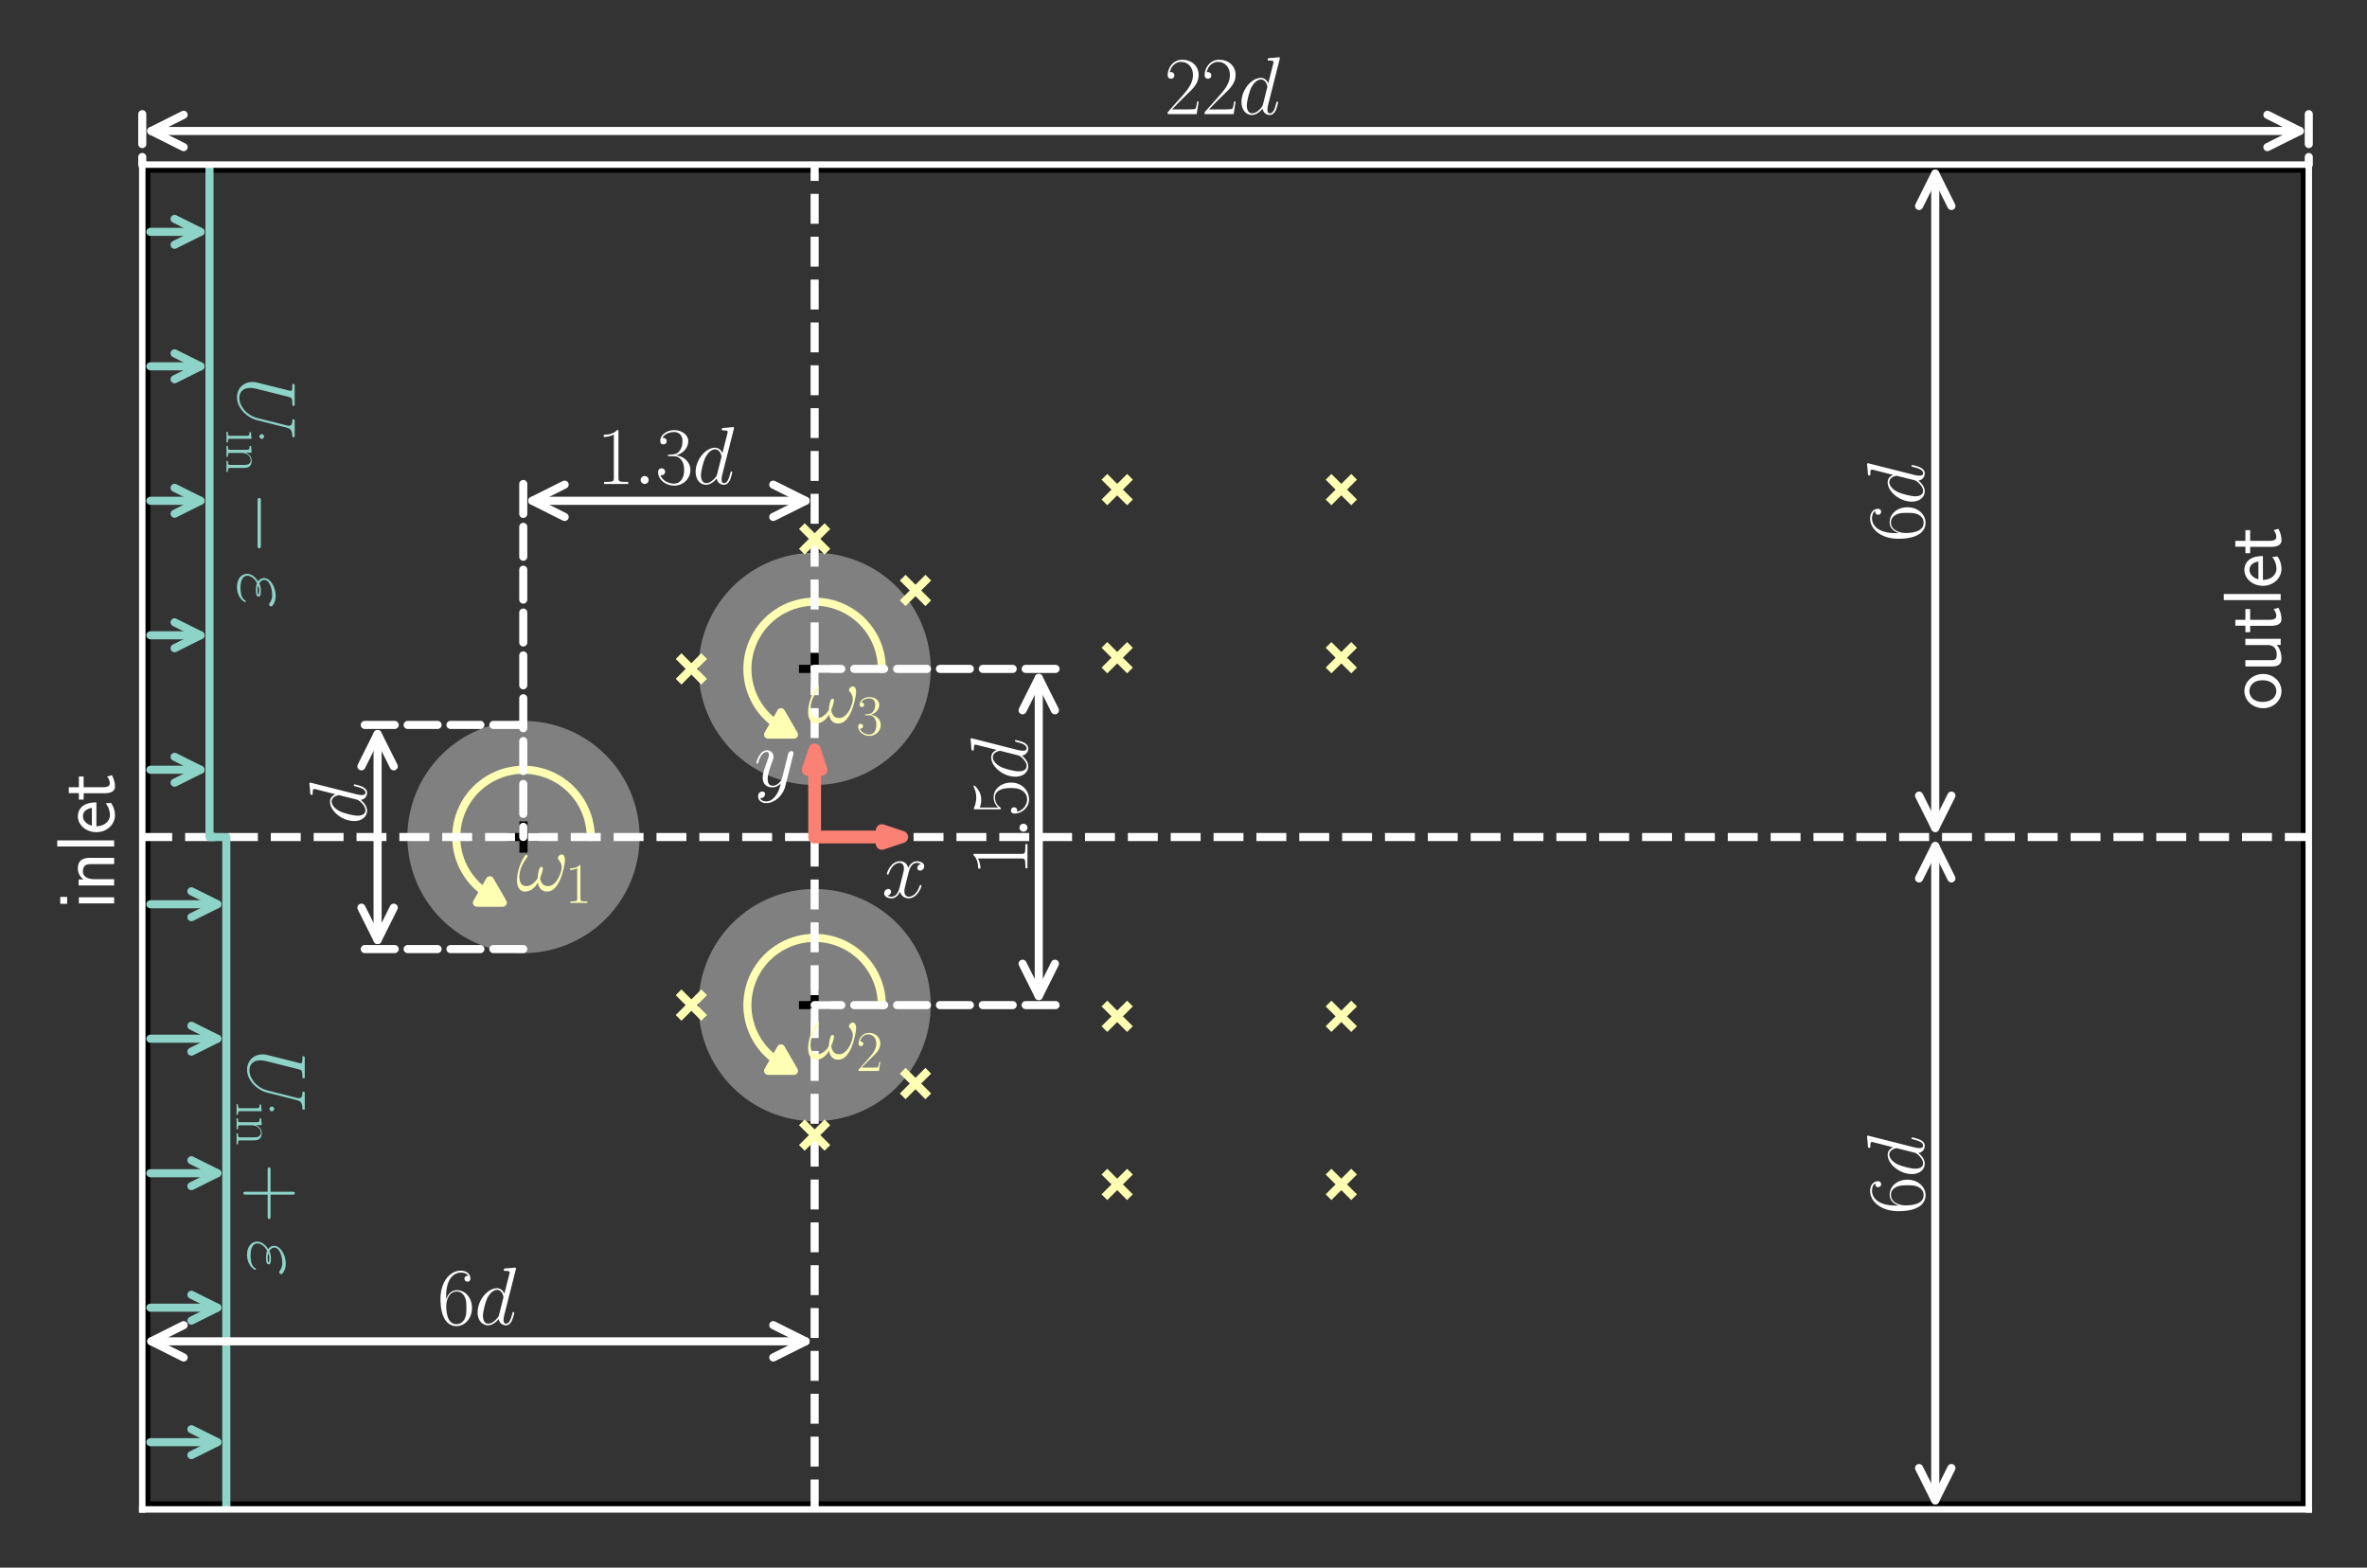 <?xml version="1.0" encoding="utf-8" standalone="no"?>
<!DOCTYPE svg PUBLIC "-//W3C//DTD SVG 1.1//EN"
  "http://www.w3.org/Graphics/SVG/1.1/DTD/svg11.dtd">
<svg xmlns:xlink="http://www.w3.org/1999/xlink" width="292.755pt" height="193.875pt" viewBox="0 0 292.755 193.875" xmlns="http://www.w3.org/2000/svg" version="1.1">
 <rect x="0" y="0" width="292.755" height="193.875" fill="#333333" stroke="none"/>
 <defs>
  <style type="text/css">*{stroke-linejoin: round; stroke-linecap: butt}</style>
 </defs>
 <g id="figure_1">
  <g id="patch_1">
   <path d="M 0 193.875 
L 292.755 193.875 
L 292.755 0 
L 0 0 
L 0 193.875 
z
" style="fill: none"/>
  </g>
  <g id="axes_1">
   <g id="patch_2">
    <path d="M 17.595 186.675 
L 285.555 186.675 
L 285.555 20.355 
L 17.595 20.355 
L 17.595 186.675 
z
" style="fill: none"/>
   </g>
   <g id="patch_3">
    <path d="M 64.747 117.375 
C 68.422 117.375 71.948 115.915 74.547 113.316 
C 77.146 110.717 78.607 107.191 78.607 103.515 
C 78.607 99.84 77.146 96.314 74.547 93.715 
C 71.948 91.116 68.422 89.655 64.747 89.655 
C 61.071 89.655 57.545 91.116 54.946 93.715 
C 52.347 96.314 50.887 99.84 50.887 103.515 
C 50.887 107.191 52.347 110.717 54.946 113.316 
C 57.545 115.915 61.071 117.375 64.747 117.375 
z
" clip-path="url(#p127211e14f)" style="fill: #808080; stroke: #808080; stroke-linejoin: miter"/>
   </g>
   <g id="PathCollection_1">
    <defs>
     <path id="m8fdd8c1745" d="M -1.936 0 
L 1.936 0 
M 0 1.936 
L 0 -1.936 
" style="stroke: #000000"/>
    </defs>
    <g clip-path="url(#p127211e14f)">
     <use xlink:href="#m8fdd8c1745" x="64.747" y="103.515" style="stroke: #000000"/>
    </g>
   </g>
   <g id="patch_4">
    <path d="M 73.063 103.515 
C 73.063 102.056 72.678 100.622 71.949 99.357 
C 71.219 98.093 70.169 97.043 68.905 96.314 
C 67.641 95.584 66.206 95.199 64.747 95.199 
C 63.287 95.199 61.853 95.584 60.589 96.314 
C 59.325 97.043 58.275 98.093 57.545 99.357 
C 56.815 100.622 56.431 102.056 56.431 103.515 
C 56.431 104.975 56.815 106.409 57.545 107.673 
C 58.275 108.938 59.325 109.988 60.589 110.717 
" clip-path="url(#p127211e14f)" style="fill: none; stroke: #feffb3; stroke-linejoin: miter; stroke-linecap: round"/>
   </g>
   <g id="patch_5">
    <path d="M 62.189 111.641 
L 60.589 108.869 
L 58.988 111.641 
z
" clip-path="url(#p127211e14f)" style="fill: #feffb3; stroke: #feffb3; stroke-linejoin: miter"/>
   </g>
   <g id="patch_6">
    <path d="M 100.755 96.585 
C 104.431 96.585 107.956 95.125 110.555 92.526 
C 113.155 89.927 114.615 86.401 114.615 82.725 
C 114.615 79.05 113.155 75.524 110.555 72.925 
C 107.956 70.326 104.431 68.865 100.755 68.865 
C 97.079 68.865 93.554 70.326 90.954 72.925 
C 88.355 75.524 86.895 79.05 86.895 82.725 
C 86.895 86.401 88.355 89.927 90.954 92.526 
C 93.554 95.125 97.079 96.585 100.755 96.585 
z
" clip-path="url(#p127211e14f)" style="fill: #808080; stroke: #808080; stroke-linejoin: miter"/>
   </g>
   <g id="PathCollection_2">
    <g clip-path="url(#p127211e14f)">
     <use xlink:href="#m8fdd8c1745" x="100.755" y="82.725" style="stroke: #000000"/>
    </g>
   </g>
   <g id="patch_7">
    <path d="M 109.071 82.725 
C 109.071 81.266 108.687 79.832 107.957 78.567 
C 107.227 77.303 106.177 76.253 104.913 75.524 
C 103.649 74.794 102.215 74.409 100.755 74.409 
C 99.295 74.409 97.861 74.794 96.597 75.524 
C 95.333 76.253 94.283 77.303 93.553 78.567 
C 92.823 79.832 92.439 81.266 92.439 82.725 
C 92.439 84.185 92.823 85.619 93.553 86.883 
C 94.283 88.148 95.333 89.198 96.597 89.927 
" clip-path="url(#p127211e14f)" style="fill: none; stroke: #feffb3; stroke-linejoin: miter; stroke-linecap: round"/>
   </g>
   <g id="patch_8">
    <path d="M 98.197 90.851 
L 96.597 88.079 
L 94.997 90.851 
z
" clip-path="url(#p127211e14f)" style="fill: #feffb3; stroke: #feffb3; stroke-linejoin: miter"/>
   </g>
   <g id="patch_9">
    <path d="M 100.755 138.165 
C 104.431 138.165 107.956 136.705 110.555 134.106 
C 113.155 131.507 114.615 127.981 114.615 124.305 
C 114.615 120.63 113.155 117.104 110.555 114.505 
C 107.956 111.906 104.431 110.445 100.755 110.445 
C 97.079 110.445 93.554 111.906 90.954 114.505 
C 88.355 117.104 86.895 120.63 86.895 124.305 
C 86.895 127.981 88.355 131.507 90.954 134.106 
C 93.554 136.705 97.079 138.165 100.755 138.165 
z
" clip-path="url(#p127211e14f)" style="fill: #808080; stroke: #808080; stroke-linejoin: miter"/>
   </g>
   <g id="PathCollection_3">
    <g clip-path="url(#p127211e14f)">
     <use xlink:href="#m8fdd8c1745" x="100.755" y="124.305" style="stroke: #000000"/>
    </g>
   </g>
   <g id="patch_10">
    <path d="M 109.071 124.305 
C 109.071 122.846 108.687 121.412 107.957 120.147 
C 107.227 118.883 106.177 117.833 104.913 117.104 
C 103.649 116.374 102.215 115.989 100.755 115.989 
C 99.295 115.989 97.861 116.374 96.597 117.104 
C 95.333 117.833 94.283 118.883 93.553 120.147 
C 92.823 121.412 92.439 122.846 92.439 124.305 
C 92.439 125.765 92.823 127.199 93.553 128.463 
C 94.283 129.728 95.333 130.778 96.597 131.507 
" clip-path="url(#p127211e14f)" style="fill: none; stroke: #feffb3; stroke-linejoin: miter; stroke-linecap: round"/>
   </g>
   <g id="patch_11">
    <path d="M 98.197 132.431 
L 96.597 129.659 
L 94.997 132.431 
z
" clip-path="url(#p127211e14f)" style="fill: #feffb3; stroke: #feffb3; stroke-linejoin: miter"/>
   </g>
   <g id="patch_12">
    <path d="M 17.595 186.675 
L 285.555 186.675 
L 285.555 20.355 
L 17.595 20.355 
L 17.595 186.675 
z
" clip-path="url(#p127211e14f)" style="fill: none; stroke: #000000; stroke-width: 2; stroke-linejoin: miter"/>
   </g>
   <g id="matplotlib.axis_1"/>
   <g id="matplotlib.axis_2"/>
   <g id="line2d_1">
    <path d="M 17.595 103.515 
L 285.555 103.515 
" clip-path="url(#p127211e14f)" style="fill: none; stroke-dasharray: 3.7,1.6; stroke-dashoffset: 0; stroke: #ffffff"/>
   </g>
   <g id="line2d_2">
    <path d="M 100.755 186.675 
L 100.755 20.355 
" clip-path="url(#p127211e14f)" style="fill: none; stroke-dasharray: 3.7,1.6; stroke-dashoffset: 0; stroke: #ffffff"/>
   </g>
   <g id="line2d_3">
    <path d="M 27.99 186.675 
L 27.99 103.515 
L 25.911 103.515 
L 25.911 20.355 
" clip-path="url(#p127211e14f)" style="fill: none; stroke: #8dd3c7; stroke-linecap: square"/>
   </g>
   <g id="patch_13">
    <path d="M 17.595 186.675 
L 17.595 20.355 
" style="fill: none; stroke: #ffffff; stroke-width: 0.8; stroke-linejoin: miter; stroke-linecap: square"/>
   </g>
   <g id="patch_14">
    <path d="M 285.555 186.675 
L 285.555 20.355 
" style="fill: none; stroke: #ffffff; stroke-width: 0.8; stroke-linejoin: miter; stroke-linecap: square"/>
   </g>
   <g id="patch_15">
    <path d="M 17.595 186.675 
L 285.555 186.675 
" style="fill: none; stroke: #ffffff; stroke-width: 0.8; stroke-linejoin: miter; stroke-linecap: square"/>
   </g>
   <g id="patch_16">
    <path d="M 17.595 20.355 
L 285.555 20.355 
" style="fill: none; stroke: #ffffff; stroke-width: 0.8; stroke-linejoin: miter; stroke-linecap: square"/>
   </g>
   <g id="text_1">
    <!-- $\omega_1$ -->
    <g style="fill: #feffb3" transform="translate(63.818 110.164) scale(0.1 -0.1)">
     <defs>
      <path id="CMMI12-21" d="M 3802 2395 
C 3802 2580 3750 2816 3526 2816 
C 3398 2816 3251 2657 3251 2529 
C 3251 2472 3277 2434 3328 2376 
C 3424 2268 3546 2096 3546 1797 
C 3546 1567 3405 1204 3302 1007 
C 3123 656 2829 357 2496 357 
C 2093 357 1939 615 1869 975 
C 1939 1143 2086 1560 2086 1728 
C 2086 1798 2061 1856 1978 1856 
C 1933 1856 1882 1831 1850 1779 
C 1760 1638 1677 1129 1683 994 
C 1562 756 1216 357 806 357 
C 378 357 262 733 262 1096 
C 262 1758 678 2338 794 2497 
C 858 2593 902 2657 902 2669 
C 902 2714 877 2784 819 2784 
C 717 2784 685 2701 634 2625 
C 307 2121 77 1414 77 803 
C 77 408 224 -64 704 -64 
C 1235 -64 1568 391 1702 634 
C 1754 275 1946 -64 2413 -64 
C 2899 -64 3206 363 3437 879 
C 3603 1249 3802 2045 3802 2395 
z
" transform="scale(0.016)"/>
      <path id="CMR17-31" d="M 1702 4058 
C 1702 4192 1696 4192 1606 4192 
C 1357 3916 979 3827 621 3827 
C 602 3827 570 3827 563 3808 
C 557 3795 557 3782 557 3648 
C 755 3648 1088 3686 1344 3839 
L 1344 461 
C 1344 236 1331 160 781 160 
L 589 160 
L 589 0 
C 896 0 1216 0 1523 0 
C 1830 0 2150 0 2458 0 
L 2458 160 
L 2266 160 
C 1715 160 1702 230 1702 458 
L 1702 4058 
z
" transform="scale(0.016)"/>
     </defs>
     <use xlink:href="#CMMI12-21" transform="scale(0.996)"/>
     <use xlink:href="#CMR17-31" transform="translate(60.744 -14.944) scale(0.697)"/>
    </g>
   </g>
   <g id="text_2">
    <!-- $\omega_3$ -->
    <g style="fill: #feffb3" transform="translate(99.827 89.374) scale(0.1 -0.1)">
     <defs>
      <path id="CMR17-33" d="M 1414 2157 
C 1984 2157 2234 1662 2234 1090 
C 2234 320 1824 25 1453 25 
C 1114 25 563 194 390 693 
C 422 680 454 680 486 680 
C 640 680 755 782 755 948 
C 755 1133 614 1216 486 1216 
C 378 1216 211 1165 211 926 
C 211 335 787 -128 1466 -128 
C 2176 -128 2720 430 2720 1085 
C 2720 1707 2208 2157 1600 2227 
C 2086 2328 2554 2756 2554 3329 
C 2554 3820 2048 4179 1472 4179 
C 890 4179 378 3829 378 3329 
C 378 3110 544 3072 627 3072 
C 762 3072 877 3155 877 3321 
C 877 3486 762 3569 627 3569 
C 602 3569 570 3569 544 3557 
C 730 3959 1235 4032 1459 4032 
C 1683 4032 2106 3925 2106 3320 
C 2106 3143 2080 2828 1862 2550 
C 1670 2304 1453 2304 1242 2284 
C 1210 2284 1062 2269 1037 2269 
C 992 2263 966 2257 966 2208 
C 966 2163 973 2157 1101 2157 
L 1414 2157 
z
" transform="scale(0.016)"/>
     </defs>
     <use xlink:href="#CMMI12-21" transform="scale(0.996)"/>
     <use xlink:href="#CMR17-33" transform="translate(60.744 -14.944) scale(0.697)"/>
    </g>
   </g>
   <g id="text_3">
    <!-- $\omega_2$ -->
    <g style="fill: #feffb3" transform="translate(99.827 130.954) scale(0.1 -0.1)">
     <defs>
      <path id="CMR17-32" d="M 2669 989 
L 2554 989 
C 2490 536 2438 459 2413 420 
C 2381 369 1920 369 1830 369 
L 602 369 
C 832 619 1280 1072 1824 1597 
C 2214 1967 2669 2402 2669 3035 
C 2669 3790 2067 4224 1395 4224 
C 691 4224 262 3604 262 3030 
C 262 2780 448 2748 525 2748 
C 589 2748 781 2787 781 3010 
C 781 3207 614 3264 525 3264 
C 486 3264 448 3258 422 3245 
C 544 3790 915 4058 1306 4058 
C 1862 4058 2227 3617 2227 3035 
C 2227 2479 1901 2000 1536 1584 
L 262 146 
L 262 0 
L 2515 0 
L 2669 989 
z
" transform="scale(0.016)"/>
     </defs>
     <use xlink:href="#CMMI12-21" transform="scale(0.996)"/>
     <use xlink:href="#CMR17-32" transform="translate(60.744 -14.944) scale(0.697)"/>
    </g>
   </g>
   <g id="patch_17">
    <path d="M 26.872 178.359 
Q 23.294 178.359 18.597 178.359 
" style="fill: none; stroke: #8dd3c7; stroke-linecap: round"/>
    <path d="M 23.672 176.759 
L 26.872 178.359 
L 23.672 179.959 
" style="fill: none; stroke: #8dd3c7; stroke-linecap: round"/>
   </g>
   <g id="patch_18">
    <path d="M 26.872 161.727 
Q 23.294 161.727 18.597 161.727 
" style="fill: none; stroke: #8dd3c7; stroke-linecap: round"/>
    <path d="M 23.672 160.127 
L 26.872 161.727 
L 23.672 163.327 
" style="fill: none; stroke: #8dd3c7; stroke-linecap: round"/>
   </g>
   <g id="patch_19">
    <path d="M 26.872 145.095 
Q 23.294 145.095 18.597 145.095 
" style="fill: none; stroke: #8dd3c7; stroke-linecap: round"/>
    <path d="M 23.672 143.495 
L 26.872 145.095 
L 23.672 146.695 
" style="fill: none; stroke: #8dd3c7; stroke-linecap: round"/>
   </g>
   <g id="patch_20">
    <path d="M 26.872 128.463 
Q 23.294 128.463 18.597 128.463 
" style="fill: none; stroke: #8dd3c7; stroke-linecap: round"/>
    <path d="M 23.672 126.863 
L 26.872 128.463 
L 23.672 130.063 
" style="fill: none; stroke: #8dd3c7; stroke-linecap: round"/>
   </g>
   <g id="patch_21">
    <path d="M 26.872 111.832 
Q 23.294 111.832 18.597 111.832 
" style="fill: none; stroke: #8dd3c7; stroke-linecap: round"/>
    <path d="M 23.672 110.231 
L 26.872 111.832 
L 23.672 113.431 
" style="fill: none; stroke: #8dd3c7; stroke-linecap: round"/>
   </g>
   <g id="patch_22">
    <path d="M 24.793 95.199 
Q 22.254 95.199 18.598 95.199 
" style="fill: none; stroke: #8dd3c7; stroke-linecap: round"/>
    <path d="M 21.593 93.599 
L 24.793 95.199 
L 21.593 96.799 
" style="fill: none; stroke: #8dd3c7; stroke-linecap: round"/>
   </g>
   <g id="patch_23">
    <path d="M 24.793 78.567 
Q 22.254 78.567 18.598 78.567 
" style="fill: none; stroke: #8dd3c7; stroke-linecap: round"/>
    <path d="M 21.593 76.967 
L 24.793 78.567 
L 21.593 80.167 
" style="fill: none; stroke: #8dd3c7; stroke-linecap: round"/>
   </g>
   <g id="patch_24">
    <path d="M 24.793 61.935 
Q 22.254 61.935 18.598 61.935 
" style="fill: none; stroke: #8dd3c7; stroke-linecap: round"/>
    <path d="M 21.593 60.335 
L 24.793 61.935 
L 21.593 63.535 
" style="fill: none; stroke: #8dd3c7; stroke-linecap: round"/>
   </g>
   <g id="patch_25">
    <path d="M 24.793 45.303 
Q 22.254 45.303 18.598 45.303 
" style="fill: none; stroke: #8dd3c7; stroke-linecap: round"/>
    <path d="M 21.593 43.703 
L 24.793 45.303 
L 21.593 46.903 
" style="fill: none; stroke: #8dd3c7; stroke-linecap: round"/>
   </g>
   <g id="patch_26">
    <path d="M 24.793 28.672 
Q 22.254 28.672 18.598 28.672 
" style="fill: none; stroke: #8dd3c7; stroke-linecap: round"/>
    <path d="M 21.593 27.072 
L 24.793 28.672 
L 21.593 30.271 
" style="fill: none; stroke: #8dd3c7; stroke-linecap: round"/>
   </g>
   <g id="text_4">
    <!-- $U_\mathrm{in}+\varepsilon$ -->
    <g style="fill: #8dd3c7" transform="translate(30.759 129.706) rotate(-270) scale(0.1 -0.1)">
     <defs>
      <path id="CMMI12-55" d="M 3238 1474 
C 3014 581 2272 57 1670 57 
C 1210 57 896 363 896 891 
C 896 916 896 1107 966 1387 
L 1594 3887 
C 1651 4103 1664 4167 2118 4167 
C 2234 4167 2298 4167 2298 4282 
C 2298 4352 2240 4352 2202 4352 
C 2086 4352 1952 4352 1830 4352 
L 1075 4352 
C 954 4352 819 4352 698 4352 
C 653 4352 576 4352 576 4231 
C 576 4167 621 4167 742 4167 
C 1126 4167 1126 4116 1126 4046 
C 1126 4008 1082 3824 1050 3715 
L 493 1488 
C 474 1418 435 1246 435 1075 
C 435 374 941 -128 1638 -128 
C 2285 -128 3002 384 3328 1197 
C 3373 1305 3430 1530 3469 1702 
C 3533 1933 3667 2496 3712 2662 
L 3955 3623 
C 4038 3956 4090 4167 4653 4167 
C 4704 4173 4730 4224 4730 4282 
C 4730 4352 4672 4352 4646 4352 
C 4557 4352 4442 4352 4352 4352 
L 4051 4352 
C 3654 4352 3450 4352 3443 4352 
C 3405 4352 3328 4352 3328 4231 
C 3328 4167 3379 4167 3424 4167 
C 3808 4167 3834 4020 3834 3905 
C 3834 3848 3834 3828 3808 3739 
L 3238 1474 
z
" transform="scale(0.016)"/>
      <path id="CMR17-69" d="M 992 3909 
C 992 4049 877 4170 730 4170 
C 589 4170 467 4056 467 3909 
C 467 3769 582 3648 730 3648 
C 870 3648 992 3763 992 3909 
z
M 243 2706 
L 243 2541 
C 602 2541 653 2502 653 2197 
L 653 427 
C 653 184 627 153 218 153 
L 218 -13 
C 371 0 646 0 806 0 
C 960 0 1222 0 1370 -13 
L 1370 153 
C 992 153 979 191 979 420 
L 979 2776 
L 243 2706 
z
" transform="scale(0.016)"/>
      <path id="CMR17-6e" d="M 2656 1933 
C 2656 2259 2592 2790 1837 2790 
C 1331 2790 1069 2400 973 2144 
L 966 2144 
L 966 2790 
L 211 2720 
L 211 2554 
C 589 2554 646 2515 646 2208 
L 646 428 
C 646 184 621 153 211 153 
L 211 -13 
C 365 0 646 0 813 0 
C 979 0 1267 0 1421 -13 
L 1421 153 
C 1011 153 986 178 986 428 
L 986 1658 
C 986 2247 1344 2688 1792 2688 
C 2266 2688 2317 2266 2317 1958 
L 2317 428 
C 2317 184 2291 153 1882 153 
L 1882 -13 
C 2035 0 2317 0 2483 0 
C 2650 0 2938 0 3091 -13 
L 3091 153 
C 2682 153 2656 178 2656 428 
L 2656 1933 
z
" transform="scale(0.016)"/>
      <path id="CMR17-2b" d="M 2413 1472 
L 4109 1472 
C 4198 1472 4307 1472 4307 1580 
C 4307 1695 4205 1695 4109 1695 
L 2413 1695 
L 2413 3386 
C 2413 3475 2413 3584 2304 3584 
C 2189 3584 2189 3482 2189 3386 
L 2189 1695 
L 493 1695 
C 403 1695 294 1695 294 1587 
C 294 1472 397 1472 493 1472 
L 2189 1472 
L 2189 -218 
C 2189 -307 2189 -416 2298 -416 
C 2413 -416 2413 -314 2413 -218 
L 2413 1472 
z
" transform="scale(0.016)"/>
      <path id="CMMI12-22" d="M 890 1427 
C 1094 1345 1312 1345 1434 1345 
C 1600 1345 1933 1345 1933 1550 
C 1933 1678 1811 1728 1485 1728 
C 1325 1728 1133 1709 909 1613 
C 710 1708 634 1852 634 1990 
C 634 2379 1261 2606 1830 2606 
C 1939 2606 2170 2606 2438 2411 
C 2477 2387 2496 2367 2541 2367 
C 2618 2367 2701 2449 2701 2526 
C 2701 2639 2330 2880 1888 2880 
C 1171 2880 493 2449 493 1972 
C 493 1734 646 1586 755 1509 
C 384 1301 166 961 166 652 
C 166 219 563 -128 1178 -128 
C 2022 -128 2362 424 2362 512 
C 2362 543 2336 568 2304 568 
C 2272 568 2259 549 2234 512 
C 2163 395 1997 146 1235 146 
C 838 146 314 245 314 686 
C 314 898 474 1214 890 1427 
z
M 1088 1518 
C 1261 1600 1427 1600 1472 1600 
C 1651 1600 1683 1583 1786 1545 
C 1677 1472 1664 1472 1434 1472 
C 1318 1472 1216 1472 1088 1518 
z
" transform="scale(0.016)"/>
     </defs>
     <use xlink:href="#CMMI12-55" transform="scale(0.996)"/>
     <use xlink:href="#CMR17-69" transform="translate(66.252 -14.944) scale(0.697)"/>
     <use xlink:href="#CMR17-6e" transform="translate(83.662 -14.944) scale(0.697)"/>
     <use xlink:href="#CMR17-2b" transform="translate(141.926 0) scale(0.996)"/>
     <use xlink:href="#CMMI12-22" transform="translate(235.78 0) scale(0.996)"/>
    </g>
   </g>
   <g id="text_5">
    <!-- $U_\mathrm{in}-\varepsilon$ -->
    <g style="fill: #8dd3c7" transform="translate(29.511 46.546) rotate(-270) scale(0.1 -0.1)">
     <defs>
      <path id="CMSY10-0" d="M 4218 1472 
C 4326 1472 4442 1472 4442 1600 
C 4442 1728 4326 1728 4218 1728 
L 755 1728 
C 646 1728 531 1728 531 1600 
C 531 1472 646 1472 755 1472 
L 4218 1472 
z
" transform="scale(0.016)"/>
     </defs>
     <use xlink:href="#CMMI12-55" transform="scale(0.996)"/>
     <use xlink:href="#CMR17-69" transform="translate(66.252 -14.944) scale(0.697)"/>
     <use xlink:href="#CMR17-6e" transform="translate(83.662 -14.944) scale(0.697)"/>
     <use xlink:href="#CMSY10-0" transform="translate(141.926 0) scale(0.996)"/>
     <use xlink:href="#CMMI12-22" transform="translate(241.552 0) scale(0.996)"/>
    </g>
   </g>
   <g id="text_6">
    <!-- $x$ -->
    <g style="fill: #ffffff" transform="translate(109.071 111) scale(0.1 -0.1)">
     <defs>
      <path id="CMMI12-78" d="M 3034 2606 
C 2829 2567 2752 2414 2752 2293 
C 2752 2139 2874 2088 2963 2088 
C 3155 2088 3290 2254 3290 2427 
C 3290 2695 2982 2816 2714 2816 
C 2323 2816 2106 2433 2048 2312 
C 1901 2816 1504 2816 1389 2816 
C 736 2816 390 1980 390 1839 
C 390 1814 416 1782 461 1782 
C 512 1782 525 1820 538 1846 
C 755 2555 1184 2689 1370 2689 
C 1658 2689 1715 2420 1715 2267 
C 1715 2127 1677 1980 1600 1673 
L 1382 798 
C 1286 415 1101 64 762 64 
C 730 64 570 64 435 147 
C 666 192 717 383 717 460 
C 717 588 621 664 499 664 
C 346 664 179 530 179 326 
C 179 57 480 -64 755 -64 
C 1062 -64 1280 179 1414 441 
C 1517 64 1837 -64 2074 -64 
C 2726 -64 3072 773 3072 913 
C 3072 945 3046 971 3008 971 
C 2950 971 2944 939 2925 888 
C 2752 326 2381 64 2093 64 
C 1869 64 1747 230 1747 492 
C 1747 632 1773 734 1875 1156 
L 2099 2024 
C 2195 2408 2413 2689 2707 2689 
C 2720 2689 2899 2689 3034 2606 
z
" transform="scale(0.016)"/>
     </defs>
     <use xlink:href="#CMMI12-78" transform="scale(0.996)"/>
    </g>
   </g>
   <g id="text_7">
    <!-- $y$ -->
    <g style="fill: #ffffff" transform="translate(93.271 97.278) scale(0.1 -0.1)">
     <defs>
      <path id="CMMI12-79" d="M 1683 -700 
C 1510 -939 1261 -1152 947 -1152 
C 870 -1152 563 -1152 467 -889 
C 486 -895 518 -895 531 -895 
C 723 -895 851 -729 851 -582 
C 851 -435 730 -384 634 -384 
C 531 -384 307 -458 307 -759 
C 307 -1071 582 -1286 947 -1286 
C 1587 -1286 2234 -700 2413 6 
L 3040 2485 
C 3046 2517 3059 2556 3059 2594 
C 3059 2689 2982 2753 2886 2753 
C 2829 2753 2694 2727 2643 2535 
L 2170 658 
C 2138 543 2138 530 2086 460 
C 1958 281 1747 64 1440 64 
C 1082 64 1050 415 1050 588 
C 1050 952 1222 1443 1395 1903 
C 1466 2088 1504 2178 1504 2305 
C 1504 2574 1312 2816 998 2816 
C 410 2816 173 1890 173 1839 
C 173 1814 198 1782 243 1782 
C 301 1782 307 1807 333 1897 
C 486 2433 730 2689 979 2689 
C 1037 2689 1146 2689 1146 2478 
C 1146 2312 1075 2127 979 1884 
C 666 1047 666 837 666 683 
C 666 77 1101 -64 1421 -64 
C 1606 -64 1837 -6 2061 230 
L 2067 224 
C 1971 -147 1907 -392 1683 -700 
z
" transform="scale(0.016)"/>
     </defs>
     <use xlink:href="#CMMI12-79" transform="scale(0.996)"/>
    </g>
   </g>
   <g id="patch_27">
    <path d="M 284.437 16.197 
Q 151.575 16.197 18.713 16.197 
" style="fill: none; stroke: #ffffff; stroke-linecap: round"/>
    <path d="M 280.437 14.197 
L 284.437 16.197 
L 280.437 18.197 
" style="fill: none; stroke: #ffffff; stroke-linecap: round"/>
    <path d="M 22.713 18.197 
L 18.713 16.197 
L 22.713 14.197 
" style="fill: none; stroke: #ffffff; stroke-linecap: round"/>
   </g>
   <g id="patch_28">
    <path d="M 239.355 21.474 
Q 239.355 61.935 239.355 102.397 
" style="fill: none; stroke: #ffffff; stroke-linecap: round"/>
    <path d="M 237.355 25.474 
L 239.355 21.474 
L 241.355 25.474 
" style="fill: none; stroke: #ffffff; stroke-linecap: round"/>
    <path d="M 241.355 98.397 
L 239.355 102.397 
L 237.355 98.397 
" style="fill: none; stroke: #ffffff; stroke-linecap: round"/>
   </g>
   <g id="patch_29">
    <path d="M 239.355 185.557 
Q 239.355 145.095 239.355 104.634 
" style="fill: none; stroke: #ffffff; stroke-linecap: round"/>
    <path d="M 241.355 181.557 
L 239.355 185.557 
L 237.355 181.557 
" style="fill: none; stroke: #ffffff; stroke-linecap: round"/>
    <path d="M 237.355 108.634 
L 239.355 104.634 
L 241.355 108.634 
" style="fill: none; stroke: #ffffff; stroke-linecap: round"/>
   </g>
   <g id="patch_30">
    <path d="M 99.637 165.885 
Q 59.175 165.885 18.713 165.885 
" style="fill: none; stroke: #ffffff; stroke-linecap: round"/>
    <path d="M 95.637 163.885 
L 99.637 165.885 
L 95.637 167.885 
" style="fill: none; stroke: #ffffff; stroke-linecap: round"/>
    <path d="M 22.713 167.885 
L 18.713 165.885 
L 22.713 163.885 
" style="fill: none; stroke: #ffffff; stroke-linecap: round"/>
   </g>
   <g id="patch_31">
    <path d="M 46.701 90.774 
Q 46.701 103.515 46.701 116.257 
" style="fill: none; stroke: #ffffff; stroke-linecap: round"/>
    <path d="M 44.701 94.774 
L 46.701 90.774 
L 48.701 94.774 
" style="fill: none; stroke: #ffffff; stroke-linecap: round"/>
    <path d="M 48.701 112.257 
L 46.701 116.257 
L 44.701 112.257 
" style="fill: none; stroke: #ffffff; stroke-linecap: round"/>
   </g>
   <g id="patch_32">
    <path d="M 128.475 83.844 
Q 128.475 103.515 128.475 123.187 
" style="fill: none; stroke: #ffffff; stroke-linecap: round"/>
    <path d="M 126.475 87.844 
L 128.475 83.844 
L 130.475 87.844 
" style="fill: none; stroke: #ffffff; stroke-linecap: round"/>
    <path d="M 130.475 119.187 
L 128.475 123.187 
L 126.475 119.187 
" style="fill: none; stroke: #ffffff; stroke-linecap: round"/>
   </g>
   <g id="patch_33">
    <path d="M 99.637 61.935 
Q 82.737 61.935 65.837 61.935 
" style="fill: none; stroke: #ffffff; stroke-linecap: round"/>
    <path d="M 95.637 59.935 
L 99.637 61.935 
L 95.637 63.935 
" style="fill: none; stroke: #ffffff; stroke-linecap: round"/>
    <path d="M 69.837 63.935 
L 65.837 61.935 
L 69.837 59.935 
" style="fill: none; stroke: #ffffff; stroke-linecap: round"/>
   </g>
   <g id="patch_34">
    <path d="M 17.595 14.118 
Q 17.595 17.237 17.595 20.355 
" style="fill: none; stroke-dasharray: 3.7,1.6; stroke-dashoffset: 0; stroke: #ffffff; stroke-linecap: round"/>
   </g>
   <g id="patch_35">
    <path d="M 285.555 14.118 
Q 285.555 17.237 285.555 20.355 
" style="fill: none; stroke-dasharray: 3.7,1.6; stroke-dashoffset: 0; stroke: #ffffff; stroke-linecap: round"/>
   </g>
   <g id="patch_36">
    <path d="M 64.719 89.655 
Q 54.67 89.655 44.622 89.655 
" style="fill: none; stroke-dasharray: 3.7,1.6; stroke-dashoffset: 0; stroke: #ffffff; stroke-linecap: round"/>
   </g>
   <g id="patch_37">
    <path d="M 64.719 117.375 
Q 54.67 117.375 44.622 117.375 
" style="fill: none; stroke-dasharray: 3.7,1.6; stroke-dashoffset: 0; stroke: #ffffff; stroke-linecap: round"/>
   </g>
   <g id="patch_38">
    <path d="M 130.554 82.725 
Q 115.654 82.725 100.755 82.725 
" style="fill: none; stroke-dasharray: 3.7,1.6; stroke-dashoffset: 0; stroke: #ffffff; stroke-linecap: round"/>
   </g>
   <g id="patch_39">
    <path d="M 130.554 124.305 
Q 115.654 124.305 100.755 124.305 
" style="fill: none; stroke-dasharray: 3.7,1.6; stroke-dashoffset: 0; stroke: #ffffff; stroke-linecap: round"/>
   </g>
   <g id="patch_40">
    <path d="M 64.719 59.856 
Q 64.719 81.686 64.719 103.515 
" style="fill: none; stroke-dasharray: 3.7,1.6; stroke-dashoffset: 0; stroke: #ffffff; stroke-linecap: round"/>
   </g>
   <g id="text_8">
    <!-- $d$ -->
    <g style="fill: #ffffff" transform="translate(45.303 101.95) rotate(-90) scale(0.1 -0.1)">
     <defs>
      <path id="CMMI12-64" d="M 3219 4257 
C 3226 4282 3238 4320 3238 4352 
C 3238 4416 3174 4416 3162 4416 
C 3155 4416 2842 4388 2810 4380 
C 2701 4373 2605 4358 2490 4358 
C 2330 4345 2285 4339 2285 4224 
C 2285 4160 2336 4160 2426 4160 
C 2739 4160 2746 4103 2746 4040 
C 2746 4002 2733 3952 2726 3933 
L 2336 2395 
C 2266 2561 2093 2816 1760 2816 
C 1037 2816 256 1884 256 939 
C 256 307 627 -64 1062 -64 
C 1414 -64 1715 211 1894 422 
C 1958 45 2259 -64 2451 -64 
C 2643 -64 2797 51 2912 281 
C 3014 498 3104 888 3104 913 
C 3104 945 3078 971 3040 971 
C 2982 971 2976 939 2950 843 
C 2854 466 2733 64 2470 64 
C 2285 64 2272 229 2272 357 
C 2272 382 2272 515 2317 694 
L 3219 4257 
z
M 1926 760 
C 1894 651 1894 639 1805 517 
C 1664 338 1382 64 1082 64 
C 819 64 672 300 672 677 
C 672 1028 870 1743 992 2012 
C 1210 2459 1510 2689 1760 2689 
C 2182 2689 2266 2165 2266 2114 
C 2266 2108 2246 2024 2240 2012 
L 1926 760 
z
" transform="scale(0.016)"/>
     </defs>
     <use xlink:href="#CMMI12-64" transform="scale(0.996)"/>
    </g>
   </g>
   <g id="text_9">
    <!-- $1.5d$ -->
    <g style="fill: #ffffff" transform="translate(127.077 108.315) rotate(-90) scale(0.1 -0.1)">
     <defs>
      <path id="CMMI12-3a" d="M 1178 307 
C 1178 492 1024 619 870 619 
C 685 619 557 466 557 313 
C 557 128 710 0 864 0 
C 1050 0 1178 153 1178 307 
z
" transform="scale(0.016)"/>
      <path id="CMR17-35" d="M 730 3692 
C 794 3666 1056 3584 1325 3584 
C 1920 3584 2246 3911 2432 4100 
C 2432 4157 2432 4192 2394 4192 
C 2387 4192 2374 4192 2323 4163 
C 2099 4058 1837 3973 1517 3973 
C 1325 3973 1037 3999 723 4139 
C 653 4171 640 4171 634 4171 
C 602 4171 595 4164 595 4037 
L 595 2203 
C 595 2089 595 2057 659 2057 
C 691 2057 704 2070 736 2114 
C 941 2401 1222 2522 1542 2522 
C 1766 2522 2246 2382 2246 1289 
C 2246 1085 2246 715 2054 421 
C 1894 159 1645 25 1370 25 
C 947 25 518 320 403 814 
C 429 807 480 795 506 795 
C 589 795 749 840 749 1038 
C 749 1210 627 1280 506 1280 
C 358 1280 262 1190 262 1011 
C 262 454 704 -128 1382 -128 
C 2042 -128 2669 440 2669 1264 
C 2669 2030 2170 2624 1549 2624 
C 1222 2624 947 2503 730 2274 
L 730 3692 
z
" transform="scale(0.016)"/>
     </defs>
     <use xlink:href="#CMR17-31" transform="scale(0.996)"/>
     <use xlink:href="#CMMI12-3a" transform="translate(45.69 0) scale(0.996)"/>
     <use xlink:href="#CMR17-35" transform="translate(72.788 0) scale(0.996)"/>
     <use xlink:href="#CMMI12-64" transform="translate(118.478 0) scale(0.996)"/>
    </g>
   </g>
   <g id="text_10">
    <!-- $6d$ -->
    <g style="fill: #ffffff" transform="translate(237.957 67.019) rotate(-90) scale(0.1 -0.1)">
     <defs>
      <path id="CMR17-36" d="M 678 2176 
C 678 3690 1395 4032 1811 4032 
C 1946 4032 2272 4009 2400 3776 
C 2298 3776 2106 3776 2106 3553 
C 2106 3381 2246 3323 2336 3323 
C 2394 3323 2566 3348 2566 3560 
C 2566 3954 2246 4179 1805 4179 
C 1043 4179 243 3390 243 1984 
C 243 253 966 -128 1478 -128 
C 2099 -128 2688 427 2688 1283 
C 2688 2081 2170 2662 1517 2662 
C 1126 2662 838 2407 678 1960 
L 678 2176 
z
M 1478 25 
C 691 25 691 1200 691 1436 
C 691 1896 909 2560 1504 2560 
C 1613 2560 1926 2560 2138 2120 
C 2253 1870 2253 1609 2253 1289 
C 2253 944 2253 690 2118 434 
C 1978 171 1773 25 1478 25 
z
" transform="scale(0.016)"/>
     </defs>
     <use xlink:href="#CMR17-36" transform="scale(0.996)"/>
     <use xlink:href="#CMMI12-64" transform="translate(45.69 0) scale(0.996)"/>
    </g>
   </g>
   <g id="text_11">
    <!-- $6d$ -->
    <g style="fill: #ffffff" transform="translate(237.957 150.179) rotate(-90) scale(0.1 -0.1)">
     <use xlink:href="#CMR17-36" transform="scale(0.996)"/>
     <use xlink:href="#CMMI12-64" transform="translate(45.69 0) scale(0.996)"/>
    </g>
   </g>
   <g id="text_12">
    <!-- $22d$ -->
    <g style="fill: #ffffff" transform="translate(144.001 14.118) scale(0.1 -0.1)">
     <use xlink:href="#CMR17-32" transform="scale(0.996)"/>
     <use xlink:href="#CMR17-32" transform="translate(45.69 0) scale(0.996)"/>
     <use xlink:href="#CMMI12-64" transform="translate(91.381 0) scale(0.996)"/>
    </g>
   </g>
   <g id="text_13">
    <!-- $1.3d$ -->
    <g style="fill: #ffffff" transform="translate(73.779 59.856) scale(0.1 -0.1)">
     <use xlink:href="#CMR17-31" transform="scale(0.996)"/>
     <use xlink:href="#CMMI12-3a" transform="translate(45.69 0) scale(0.996)"/>
     <use xlink:href="#CMR17-33" transform="translate(72.788 0) scale(0.996)"/>
     <use xlink:href="#CMMI12-64" transform="translate(118.478 0) scale(0.996)"/>
    </g>
   </g>
   <g id="text_14">
    <!-- $6d$ -->
    <g style="fill: #ffffff" transform="translate(54.092 163.806) scale(0.1 -0.1)">
     <use xlink:href="#CMR17-36" transform="scale(0.996)"/>
     <use xlink:href="#CMMI12-64" transform="translate(45.69 0) scale(0.996)"/>
    </g>
   </g>
   <g id="text_15">
    <!-- inlet -->
    <g style="fill: #ffffff" transform="translate(14.118 112.482) rotate(-90) scale(0.1 -0.1)">
     <defs>
      <path id="CMSS17-69" d="M 979 4183 
L 442 4183 
L 442 3648 
L 979 3648 
L 979 4183 
z
M 947 2739 
L 474 2739 
L 474 0 
L 947 0 
L 947 2739 
z
" transform="scale(0.016)"/>
      <path id="CMSS17-6e" d="M 2618 1877 
C 2618 2283 2522 2816 1798 2816 
C 1389 2816 1120 2606 941 2389 
L 941 2758 
L 474 2758 
L 474 0 
L 960 0 
L 960 1559 
C 960 1964 1114 2428 1549 2428 
C 2112 2428 2131 2048 2131 1829 
L 2131 0 
L 2618 0 
L 2618 1877 
z
" transform="scale(0.016)"/>
      <path id="CMSS17-6c" d="M 947 4416 
L 474 4416 
L 474 0 
L 947 0 
L 947 4416 
z
" transform="scale(0.016)"/>
      <path id="CMSS17-65" d="M 2502 1377 
C 2502 1590 2490 2003 2285 2345 
C 2061 2713 1696 2816 1421 2816 
C 755 2816 192 2188 192 1375 
C 192 582 774 -64 1510 -64 
C 1798 -64 2150 19 2470 248 
C 2470 274 2458 414 2451 420 
C 2451 433 2432 630 2432 656 
C 2125 407 1773 325 1517 325 
C 1107 325 666 667 646 1377 
L 2502 1377 
z
M 698 1728 
C 781 2084 1062 2421 1421 2421 
C 1517 2421 1965 2421 2080 1728 
L 698 1728 
z
" transform="scale(0.016)"/>
      <path id="CMSS17-74" d="M 1069 2368 
L 1901 2368 
L 1901 2737 
L 1069 2737 
L 1069 3520 
L 614 3520 
L 614 2737 
L 109 2737 
L 109 2368 
L 602 2368 
L 602 749 
C 602 384 685 -64 1107 -64 
C 1427 -64 1722 25 2003 172 
L 1901 548 
C 1747 414 1562 337 1363 337 
C 1082 337 1069 696 1069 856 
L 1069 2368 
z
" transform="scale(0.016)"/>
     </defs>
     <use xlink:href="#CMSS17-69" transform="scale(0.996)"/>
     <use xlink:href="#CMSS17-6e" transform="translate(22.181 0) scale(0.996)"/>
     <use xlink:href="#CMSS17-6c" transform="translate(70.386 0) scale(0.996)"/>
     <use xlink:href="#CMSS17-65" transform="translate(92.566 0) scale(0.996)"/>
     <use xlink:href="#CMSS17-74" transform="translate(134.205 0) scale(0.996)"/>
    </g>
   </g>
   <g id="text_16">
    <!-- outlet -->
    <g style="fill: #ffffff" transform="translate(282.078 87.861) rotate(-90) scale(0.1 -0.1)">
     <defs>
      <path id="CMSS17-6f" d="M 2829 1356 
C 2829 2176 2221 2816 1504 2816 
C 768 2816 173 2157 173 1356 
C 173 544 787 -64 1498 -64 
C 2227 -64 2829 563 2829 1356 
z
M 1504 337 
C 1050 337 659 709 659 1408 
C 659 2151 1114 2427 1498 2427 
C 1914 2427 2342 2126 2342 1408 
C 2342 683 1926 337 1504 337 
z
" transform="scale(0.016)"/>
      <path id="CMSS17-75" d="M 2618 2739 
L 2131 2739 
L 2131 972 
C 2131 498 1786 306 1421 306 
C 998 306 960 447 960 709 
L 960 2739 
L 474 2739 
L 474 678 
C 474 179 646 -64 1088 -64 
C 1306 -64 1798 -13 2144 306 
L 2144 0 
L 2618 0 
L 2618 2739 
z
" transform="scale(0.016)"/>
     </defs>
     <use xlink:href="#CMSS17-6f" transform="scale(0.996)"/>
     <use xlink:href="#CMSS17-75" transform="translate(46.844 0) scale(0.996)"/>
     <use xlink:href="#CMSS17-74" transform="translate(95.049 0) scale(0.996)"/>
     <use xlink:href="#CMSS17-6c" transform="translate(128.88 0) scale(0.996)"/>
     <use xlink:href="#CMSS17-65" transform="translate(151.061 0) scale(0.996)"/>
     <use xlink:href="#CMSS17-74" transform="translate(192.7 0) scale(0.996)"/>
    </g>
   </g>
   <g id="patch_41">
    <path d="M 111.566 103.515 
L 109.071 104.347 
L 109.071 103.557 
L 100.755 103.557 
L 100.755 103.474 
L 109.071 103.474 
L 109.071 102.684 
z
" style="fill: #fa8174; stroke: #fa8174; stroke-width: 1.5; stroke-linejoin: miter"/>
   </g>
   <g id="patch_42">
    <path d="M 100.755 92.705 
L 101.587 95.199 
L 100.797 95.199 
L 100.797 103.515 
L 100.713 103.515 
L 100.713 95.199 
L 99.923 95.199 
z
" style="fill: #fa8174; stroke: #fa8174; stroke-width: 1.5; stroke-linejoin: miter"/>
   </g>
   <g id="PathCollection_4">
    <defs>
     <path id="me8da3bb1b0" d="M -1.581 1.581 
L 1.581 -1.581 
M -1.581 -1.581 
L 1.581 1.581 
" style="stroke: #feffb3"/>
    </defs>
    <g clip-path="url(#p127211e14f)">
     <use xlink:href="#me8da3bb1b0" x="85.509" y="82.725" style="fill: #feffb3; stroke: #feffb3"/>
     <use xlink:href="#me8da3bb1b0" x="85.509" y="124.305" style="fill: #feffb3; stroke: #feffb3"/>
     <use xlink:href="#me8da3bb1b0" x="100.755" y="66.648" style="fill: #feffb3; stroke: #feffb3"/>
     <use xlink:href="#me8da3bb1b0" x="100.755" y="140.383" style="fill: #feffb3; stroke: #feffb3"/>
     <use xlink:href="#me8da3bb1b0" x="113.229" y="73.023" style="fill: #feffb3; stroke: #feffb3"/>
     <use xlink:href="#me8da3bb1b0" x="113.229" y="134.007" style="fill: #feffb3; stroke: #feffb3"/>
     <use xlink:href="#me8da3bb1b0" x="138.177" y="60.55" style="fill: #feffb3; stroke: #feffb3"/>
     <use xlink:href="#me8da3bb1b0" x="138.177" y="146.481" style="fill: #feffb3; stroke: #feffb3"/>
     <use xlink:href="#me8da3bb1b0" x="138.177" y="81.339" style="fill: #feffb3; stroke: #feffb3"/>
     <use xlink:href="#me8da3bb1b0" x="138.177" y="125.692" style="fill: #feffb3; stroke: #feffb3"/>
     <use xlink:href="#me8da3bb1b0" x="165.897" y="60.55" style="fill: #feffb3; stroke: #feffb3"/>
     <use xlink:href="#me8da3bb1b0" x="165.897" y="146.481" style="fill: #feffb3; stroke: #feffb3"/>
     <use xlink:href="#me8da3bb1b0" x="165.897" y="81.339" style="fill: #feffb3; stroke: #feffb3"/>
     <use xlink:href="#me8da3bb1b0" x="165.897" y="125.692" style="fill: #feffb3; stroke: #feffb3"/>
    </g>
   </g>
  </g>
 </g>
 <defs>
  <clipPath id="p127211e14f">
   <rect x="17.595" y="20.355" width="267.96" height="166.32"/>
  </clipPath>
 </defs>
</svg>
